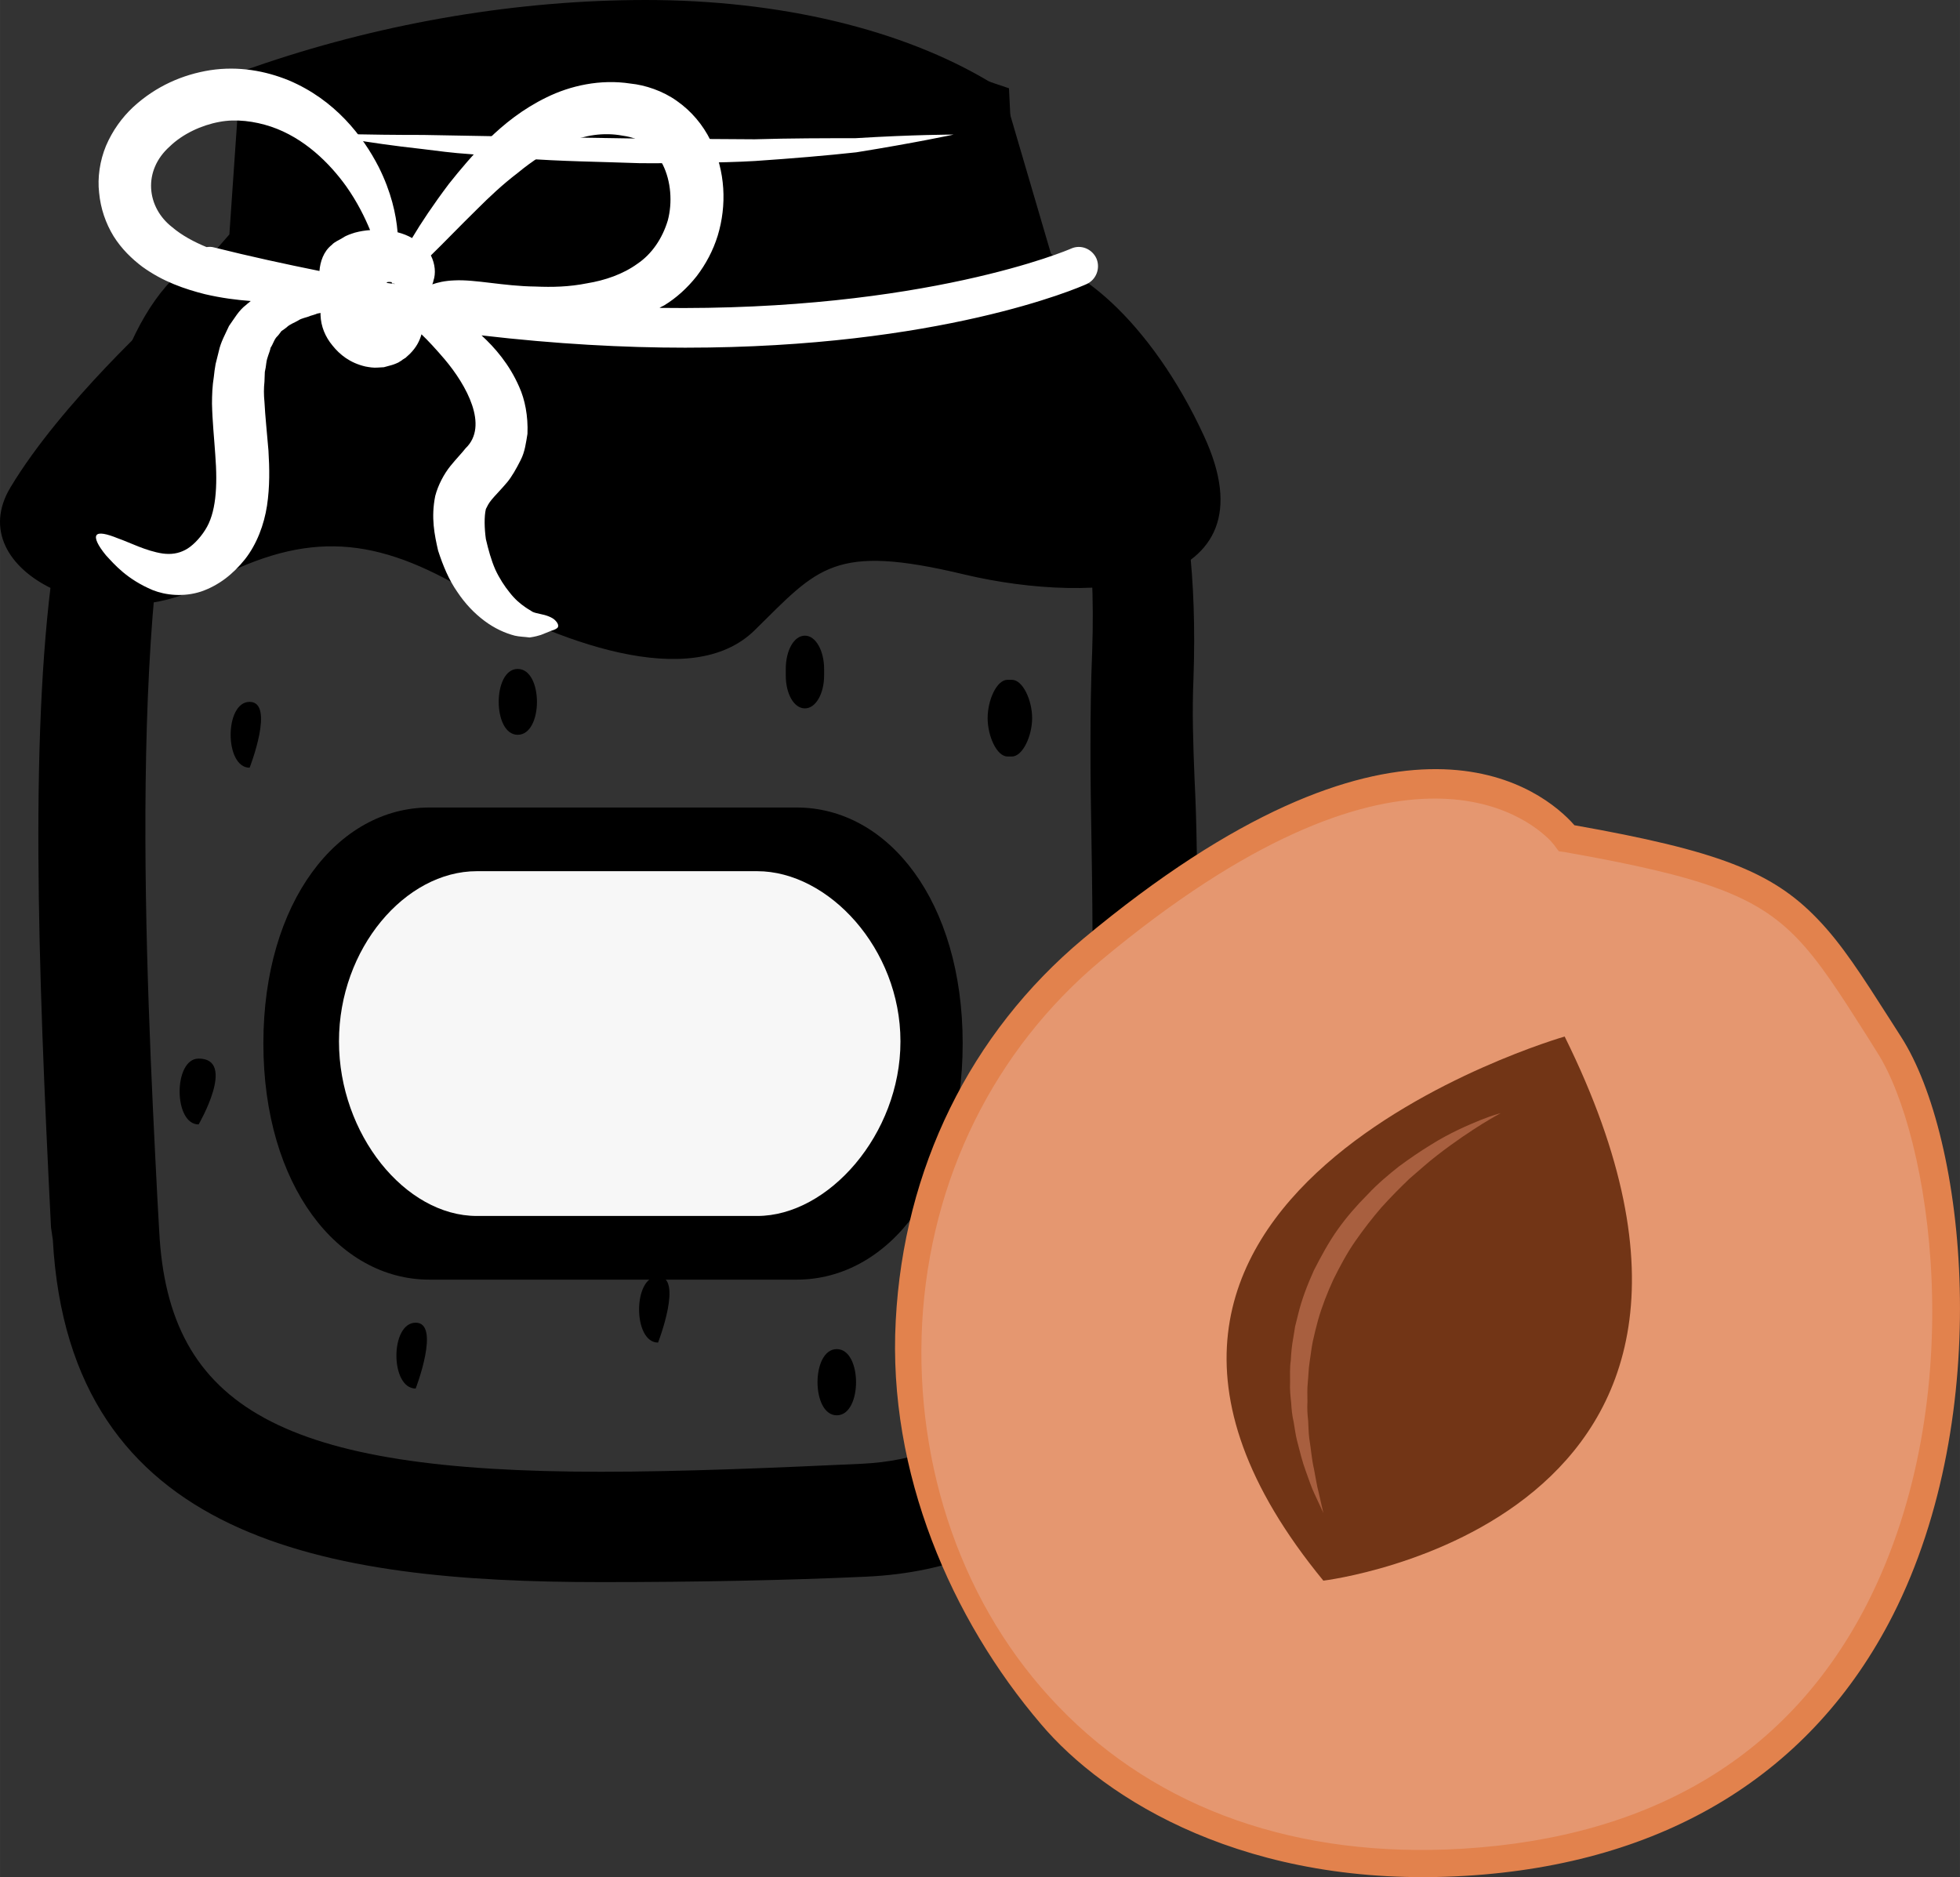 <?xml version="1.0" encoding="UTF-8" standalone="no"?>
<svg
   xmlns:dc="http://purl.org/dc/elements/1.1/"
   xmlns:cc="http://creativecommons.org/ns#"
   xmlns:rdf="http://www.w3.org/1999/02/22-rdf-syntax-ns#"
   xmlns:svg="http://www.w3.org/2000/svg"
   xmlns="http://www.w3.org/2000/svg"
   id="svg48"
   viewBox="0 0 5417.766 5188.534"
   style="clip-rule:evenodd;fill-rule:evenodd;image-rendering:optimizeQuality;shape-rendering:geometricPrecision;text-rendering:geometricPrecision"
   version="1.1"
   height="51.885mm"
   width="54.178mm"
   xml:space="preserve"><rect x="0" y="0" width="5417.766" height="5188.534" fill="#333333" stroke="none"/>
 <defs
   id="defs4">
  <style
   id="style2"
   type="text/css">
   <![CDATA[
    .fil0 {fill:black;fill-rule:nonzero}
    .fil5 {fill:#723516;fill-rule:nonzero}
    .fil6 {fill:#A85F3F;fill-rule:nonzero}
    .fil4 {fill:#E2824D;fill-rule:nonzero}
    .fil3 {fill:#E59770;fill-rule:nonzero}
    .fil2 {fill:#F7F7F7;fill-rule:nonzero}
    .fil1 {fill:white;fill-rule:nonzero}
   ]]>
  </style>
 </defs>
 <g
   transform="translate(-7625.01,-12332)"
   id="Vrstva_x0020_1">
  <path
   style="fill:#000000;fill-rule:nonzero"
   id="path7"
   d="m 9410,12438 c -335,0 -686,57 -1019,170 l -35,493 -36,4 c -493,51 -407,1735 -365,2545 l 4,89 c 32,639 532,767 1327,767 228,0 483,-11 725,-22 767,-36 751,-990 737,-1832 -3,-185 -5,-360 1,-516 31,-823 -309,-1040 -313,-1042 l -2,-12 -127,-432 c -69,-42 -358,-212 -897,-212 z m -1533,3310 -5,-29 c -63,-1219 -97,-2425 394,-2461 h 2204 c 94,0 377,172 348,945 -6,155 6,292 10,476 14,837 32,1866 -814,1905 -243,11 -499,15 -729,15 -819,0 -1373,-148 -1408,-851 z"
   class="fil0" />
  <path
   style="fill:#000000;fill-rule:nonzero"
   id="path9"
   d="m 8459,13153 h 1881 l -9,-46 -114,-387 c -207,-114 -492,-176 -807,-176 -304,0 -620,49 -919,142 z m -301,267 c -186,502 -129,1620 -98,2224 l 5,90 c 25,492 344,666 1221,666 228,0 481,-11 720,-22 617,-29 653,-733 636,-1724 -3,-163 -5,-353 2,-522 10,-292 -25,-534 -106,-721 -34,-35 -62,-46 -70,-47 H 8271 c -43,4 -79,22 -113,56 z m 1127,3285 c -759,0 -1468,-115 -1514,-946 l -5,-34 c -37,-735 -60,-1399 12,-1868 l -37,43 53,-136 c 38,-195 96,-351 181,-456 62,-150 146,-247 249,-288 l 35,-40 31,-450 67,-23 c 339,-114 703,-175 1053,-175 371,0 709,81 952,227 l 35,21 133,453 c 45,39 120,119 188,262 59,71 121,183 162,357 l 19,91 13,92 c 12,107 17,230 12,372 -4,93 -1,179 3,279 3,59 5,122 6,191 15,831 34,1969 -914,2013 -218,10 -465,15 -734,15 z"
   class="fil0" />
  <path
   style="fill:#000000;fill-rule:nonzero"
   id="path11"
   d="m 10953,13537 c -144,-313 -368,-509 -516,-491 l -23,-470 c -1214,-421 -2086,25 -2086,25 l -9,432 -243,158 c 0,0 -281,253 -422,488 -141,234 264,420 533,271 270,-148 457,-142 715,7 258,148 633,290 809,117 176,-173 217,-241 580,-154 363,86 862,49 662,-383 z"
   class="fil0" />
  <path
   style="fill:#ffffff;fill-rule:nonzero"
   id="path13"
   d="m 8522,12704 c 0,0 28,0 75,-1 48,1 116,2 198,2 163,3 380,7 597,10 54,0 109,1 162,1 54,0 106,1 157,1 101,-3 196,-3 278,-3 162,-10 272,-10 272,-10 0,0 -107,23 -269,49 -82,9 -177,17 -280,24 -51,3 -104,4 -157,5 -54,0 -109,2 -163,1 -110,-4 -219,-5 -321,-13 -51,-3 -100,-8 -147,-12 -47,-3 -91,-9 -131,-14 -82,-9 -149,-19 -197,-27 -47,-8 -74,-13 -74,-13 z"
   class="fil1" />
  <path
   style="fill:#ffffff;fill-rule:nonzero"
   id="path15"
   d="m 8217,13016 c -7,-2 -14,-2 -21,-1 -34,-14 -68,-32 -95,-55 -71,-55 -82,-156 -7,-223 36,-35 88,-59 137,-68 46,-9 98,-2 143,13 92,31 162,101 208,165 31,44 51,85 66,121 -14,1 -27,3 -42,7 -9,3 -23,7 -33,14 -11,7 -23,11 -31,20 -23,18 -32,47 -34,72 -94,-19 -191,-40 -291,-65 z m 477,98 c 0,-1 0,-1 1,-2 3,-1 8,-1 13,0 0,1 0,3 0,3 2,1 4,1 7,1 0,0 1,1 1,1 -7,-1 -15,-2 -22,-3 z m 126,4 c 1,-4 3,-7 3,-10 7,-20 5,-46 -7,-70 35,-34 78,-79 128,-128 33,-33 70,-68 112,-100 40,-33 86,-64 136,-84 49,-20 101,-29 154,-19 53,7 87,34 111,80 23,46 27,105 14,154 -15,50 -44,93 -84,120 -40,29 -90,46 -139,54 -50,10 -96,11 -143,9 -88,-1 -166,-20 -224,-17 -27,1 -47,6 -61,11 z m -902,749 c 24,26 58,66 129,96 35,14 85,20 134,4 49,-17 88,-48 121,-89 33,-42 53,-96 61,-148 8,-53 7,-104 4,-153 -4,-49 -9,-94 -11,-134 -2,-20 -2,-38 0,-56 0,-9 1,-18 1,-27 2,-8 3,-16 4,-24 2,-17 9,-28 12,-43 7,-10 10,-24 19,-32 4,-4 7,-9 11,-14 5,-3 10,-7 14,-10 9,-9 22,-13 32,-19 10,-7 23,-8 34,-13 6,-2 11,-3 16,-5 0,-1 7,-2 12,-3 0,2 0,4 0,6 1,31 13,60 33,84 20,25 48,48 91,58 11,2 22,4 34,3 6,0 11,-1 17,-1 8,-2 15,-4 22,-6 7,-2 16,-6 18,-7 l 8,-5 3,-2 2,-2 h 1 l 4,-3 v 0 h 1 l 1,-1 c 4,-4 8,-7 12,-11 18,-18 27,-36 32,-54 19,18 40,41 64,69 60,71 123,184 58,246 -11,14 -24,27 -42,49 -17,21 -34,52 -42,83 -12,60 -2,107 8,151 14,43 30,81 53,114 22,33 47,59 75,80 28,21 57,34 84,41 13,3 26,3 41,5 14,-2 25,-5 31,-7 13,-5 23,-9 30,-12 7,-2 14,-5 17,-9 2,-5 1,-11 -8,-20 -8,-8 -25,-14 -41,-17 -10,-2 -17,-4 -21,-6 -4,-3 -12,-7 -19,-12 -15,-10 -30,-23 -44,-41 -14,-17 -29,-40 -40,-64 -11,-25 -19,-54 -26,-84 -4,-29 -5,-62 0,-83 4,-8 7,-15 16,-26 9,-11 26,-28 42,-47 13,-15 27,-40 38,-62 12,-23 15,-49 19,-73 2,-49 -7,-95 -23,-130 -27,-62 -67,-108 -104,-142 206,24 394,34 563,34 704,0 1086,-165 1110,-176 26,-12 38,-43 27,-70 -12,-27 -43,-40 -70,-28 -6,3 -406,174 -1138,164 4,-3 8,-4 13,-7 33,-20 64,-48 90,-81 25,-33 45,-70 58,-112 25,-83 22,-177 -20,-263 -21,-43 -53,-81 -93,-109 -39,-28 -88,-44 -128,-48 -84,-13 -167,6 -232,38 -66,32 -118,74 -161,116 -43,42 -78,84 -109,123 -43,57 -77,108 -102,150 -12,-7 -25,-12 -40,-16 -4,-50 -18,-112 -52,-180 -44,-86 -121,-186 -249,-240 -64,-26 -138,-40 -217,-28 -76,12 -150,44 -213,102 -31,29 -57,65 -75,107 -17,41 -24,88 -19,130 4,43 18,84 40,120 22,35 50,62 79,84 58,42 118,62 173,76 47,11 88,16 127,19 -4,4 -9,7 -13,11 -20,15 -32,37 -47,58 -10,22 -23,45 -28,69 -3,12 -6,24 -9,36 -2,12 -4,24 -5,36 -4,24 -5,50 -5,74 1,48 6,95 9,140 7,90 2,163 -28,209 -15,24 -37,46 -55,55 -19,10 -39,13 -62,10 -47,-7 -92,-31 -124,-42 -32,-13 -53,-17 -59,-9 -6,8 3,28 26,56 z"
   class="fil1" />
  <path
   style="fill:#000000;fill-rule:nonzero"
   id="path17"
   d="m 8315,14272 c -70,0 -70,182 0,182 0,0 71,-182 0,-182 z"
   class="fil0" />
  <path
   style="fill:#000000;fill-rule:nonzero"
   id="path19"
   d="m 8174,15258 c -70,0 -70,182 0,182 0,0 106,-182 0,-182 z"
   class="fil0" />
  <path
   style="fill:#000000;fill-rule:nonzero"
   id="path21"
   d="m 8774,15988 c -71,0 -71,182 0,182 0,0 70,-182 0,-182 z"
   class="fil0" />
  <path
   style="fill:#000000;fill-rule:nonzero"
   id="path23"
   d="m 9056,14181 c -70,0 -70,182 0,182 71,0 71,-182 0,-182 z"
   class="fil0" />
  <path
   style="fill:#000000;fill-rule:nonzero"
   id="path25"
   d="m 10422,14423 c 30,0 56,-57 56,-106 0,-50 -26,-106 -56,-106 h -12 c -30,0 -55,56 -55,106 0,49 25,106 55,106 z"
   class="fil0" />
  <path
   style="fill:#000000;fill-rule:nonzero"
   id="path27"
   d="m 10507,15357 c -21,-34 -53,-36 -74,0 -19,35 -25,73 -25,120 0,50 17,91 47,91 31,0 47,-41 47,-91 v -2 c 36,-36 25,-85 5,-118 z"
   class="fil0" />
  <path
   style="fill:#000000;fill-rule:nonzero"
   id="path29"
   d="m 9938,16061 c -71,0 -71,183 0,183 71,0 71,-183 0,-183 z"
   class="fil0" />
  <path
   style="fill:#000000;fill-rule:nonzero"
   id="path31"
   d="m 9903,14199 v -18 c 0,-50 -23,-92 -53,-92 -31,0 -53,42 -53,92 v 18 c 0,50 22,91 53,91 30,0 53,-41 53,-91 z"
   class="fil0" />
  <path
   style="fill:#000000;fill-rule:nonzero"
   id="path33"
   d="m 9444,15860 c -70,0 -70,183 0,183 0,0 71,-183 0,-183 z"
   class="fil0" />
  <path
   style="fill:#000000;fill-rule:nonzero"
   id="path35"
   d="m 8353,15216 c 0,393 206,653 459,653 h 1015 c 254,0 459,-260 459,-653 0,-392 -205,-652 -459,-652 H 8812 c -253,0 -459,260 -459,652 z"
   class="fil0" />
  <path
   style="fill:#f7f7f7;fill-rule:nonzero"
   id="path37"
   d="m 10114,15210 c 0,-256 -199,-470 -396,-470 h -775 c -198,0 -381,214 -381,470 v 1 c 0,256 183,482 381,482 h 775 c 197,0 396,-226 396,-482 z"
   class="fil2" />
  <path
   style="fill:#e59770;fill-rule:nonzero"
   id="path39"
   d="m 11956,14649 c 0,0 -351,-494 -1313,308 -962,803 -521,2613 1029,2521 1549,-92 1440,-1847 1176,-2259 -249,-387 -273,-462 -892,-570 z"
   class="fil3" />
  <path
   style="fill:#e2824d;fill-rule:nonzero"
   id="path41"
   d="m 11911,14656 c -63,-65 -419,-356 -1243,331 -295,247 -472,604 -494,1002 -21,400 114,788 377,1060 v 0 c 275,286 663,420 1116,393 529,-32 907,-261 1120,-679 291,-573 173,-1295 27,-1522 l -30,-48 c -75,-118 -130,-204 -192,-268 -113,-117 -257,-170 -643,-238 l -15,-2 -10,-13 c 0,-1 -5,-7 -13,-16 z m -1409,2441 v 0 c -246,-288 -424,-694 -401,-1115 22,-420 206,-794 518,-1055 855,-713 1248,-429 1348,-325 4,4 7,8 10,11 395,70 546,128 671,258 68,70 124,158 202,280 l 30,47 c 180,280 260,1042 -23,1599 -223,438 -630,687 -1182,720 -601,36 -996,-210 -1173,-420 z"
   class="fil4" />
  <path
   style="fill:#723516;fill-rule:nonzero"
   id="path43"
   d="m 11950,15197 c 0,0 -1539,442 -667,1504 0,0 1332,-160 667,-1504 z"
   class="fil5" />
  <path
   style="fill:#a85f3f;fill-rule:nonzero"
   id="path45"
   d="m 11773,15409 c 0,0 -19,10 -50,29 -32,20 -76,49 -125,87 -25,19 -50,42 -77,65 -26,25 -52,51 -78,80 -25,29 -49,60 -72,93 -23,33 -42,69 -60,105 -17,37 -32,75 -43,114 -5,19 -10,38 -14,57 -4,19 -6,39 -9,58 -3,18 -3,37 -5,56 -2,18 -1,36 -1,54 -1,18 0,35 2,52 1,16 1,33 3,48 5,31 7,60 13,85 5,25 8,47 13,65 8,36 13,57 13,57 0,0 -9,-20 -25,-54 -8,-17 -15,-38 -24,-63 -9,-24 -16,-53 -24,-84 -4,-16 -6,-33 -9,-50 -4,-17 -6,-35 -7,-54 -2,-18 -4,-37 -3,-57 0,-20 -1,-40 2,-60 1,-21 3,-42 7,-63 l 5,-31 8,-32 c 10,-42 26,-83 44,-123 20,-39 41,-78 66,-113 25,-35 53,-67 82,-96 28,-30 58,-55 87,-78 30,-22 59,-42 87,-59 54,-34 104,-55 138,-69 35,-14 56,-19 56,-19 z"
   class="fil6" />
 </g>
</svg>